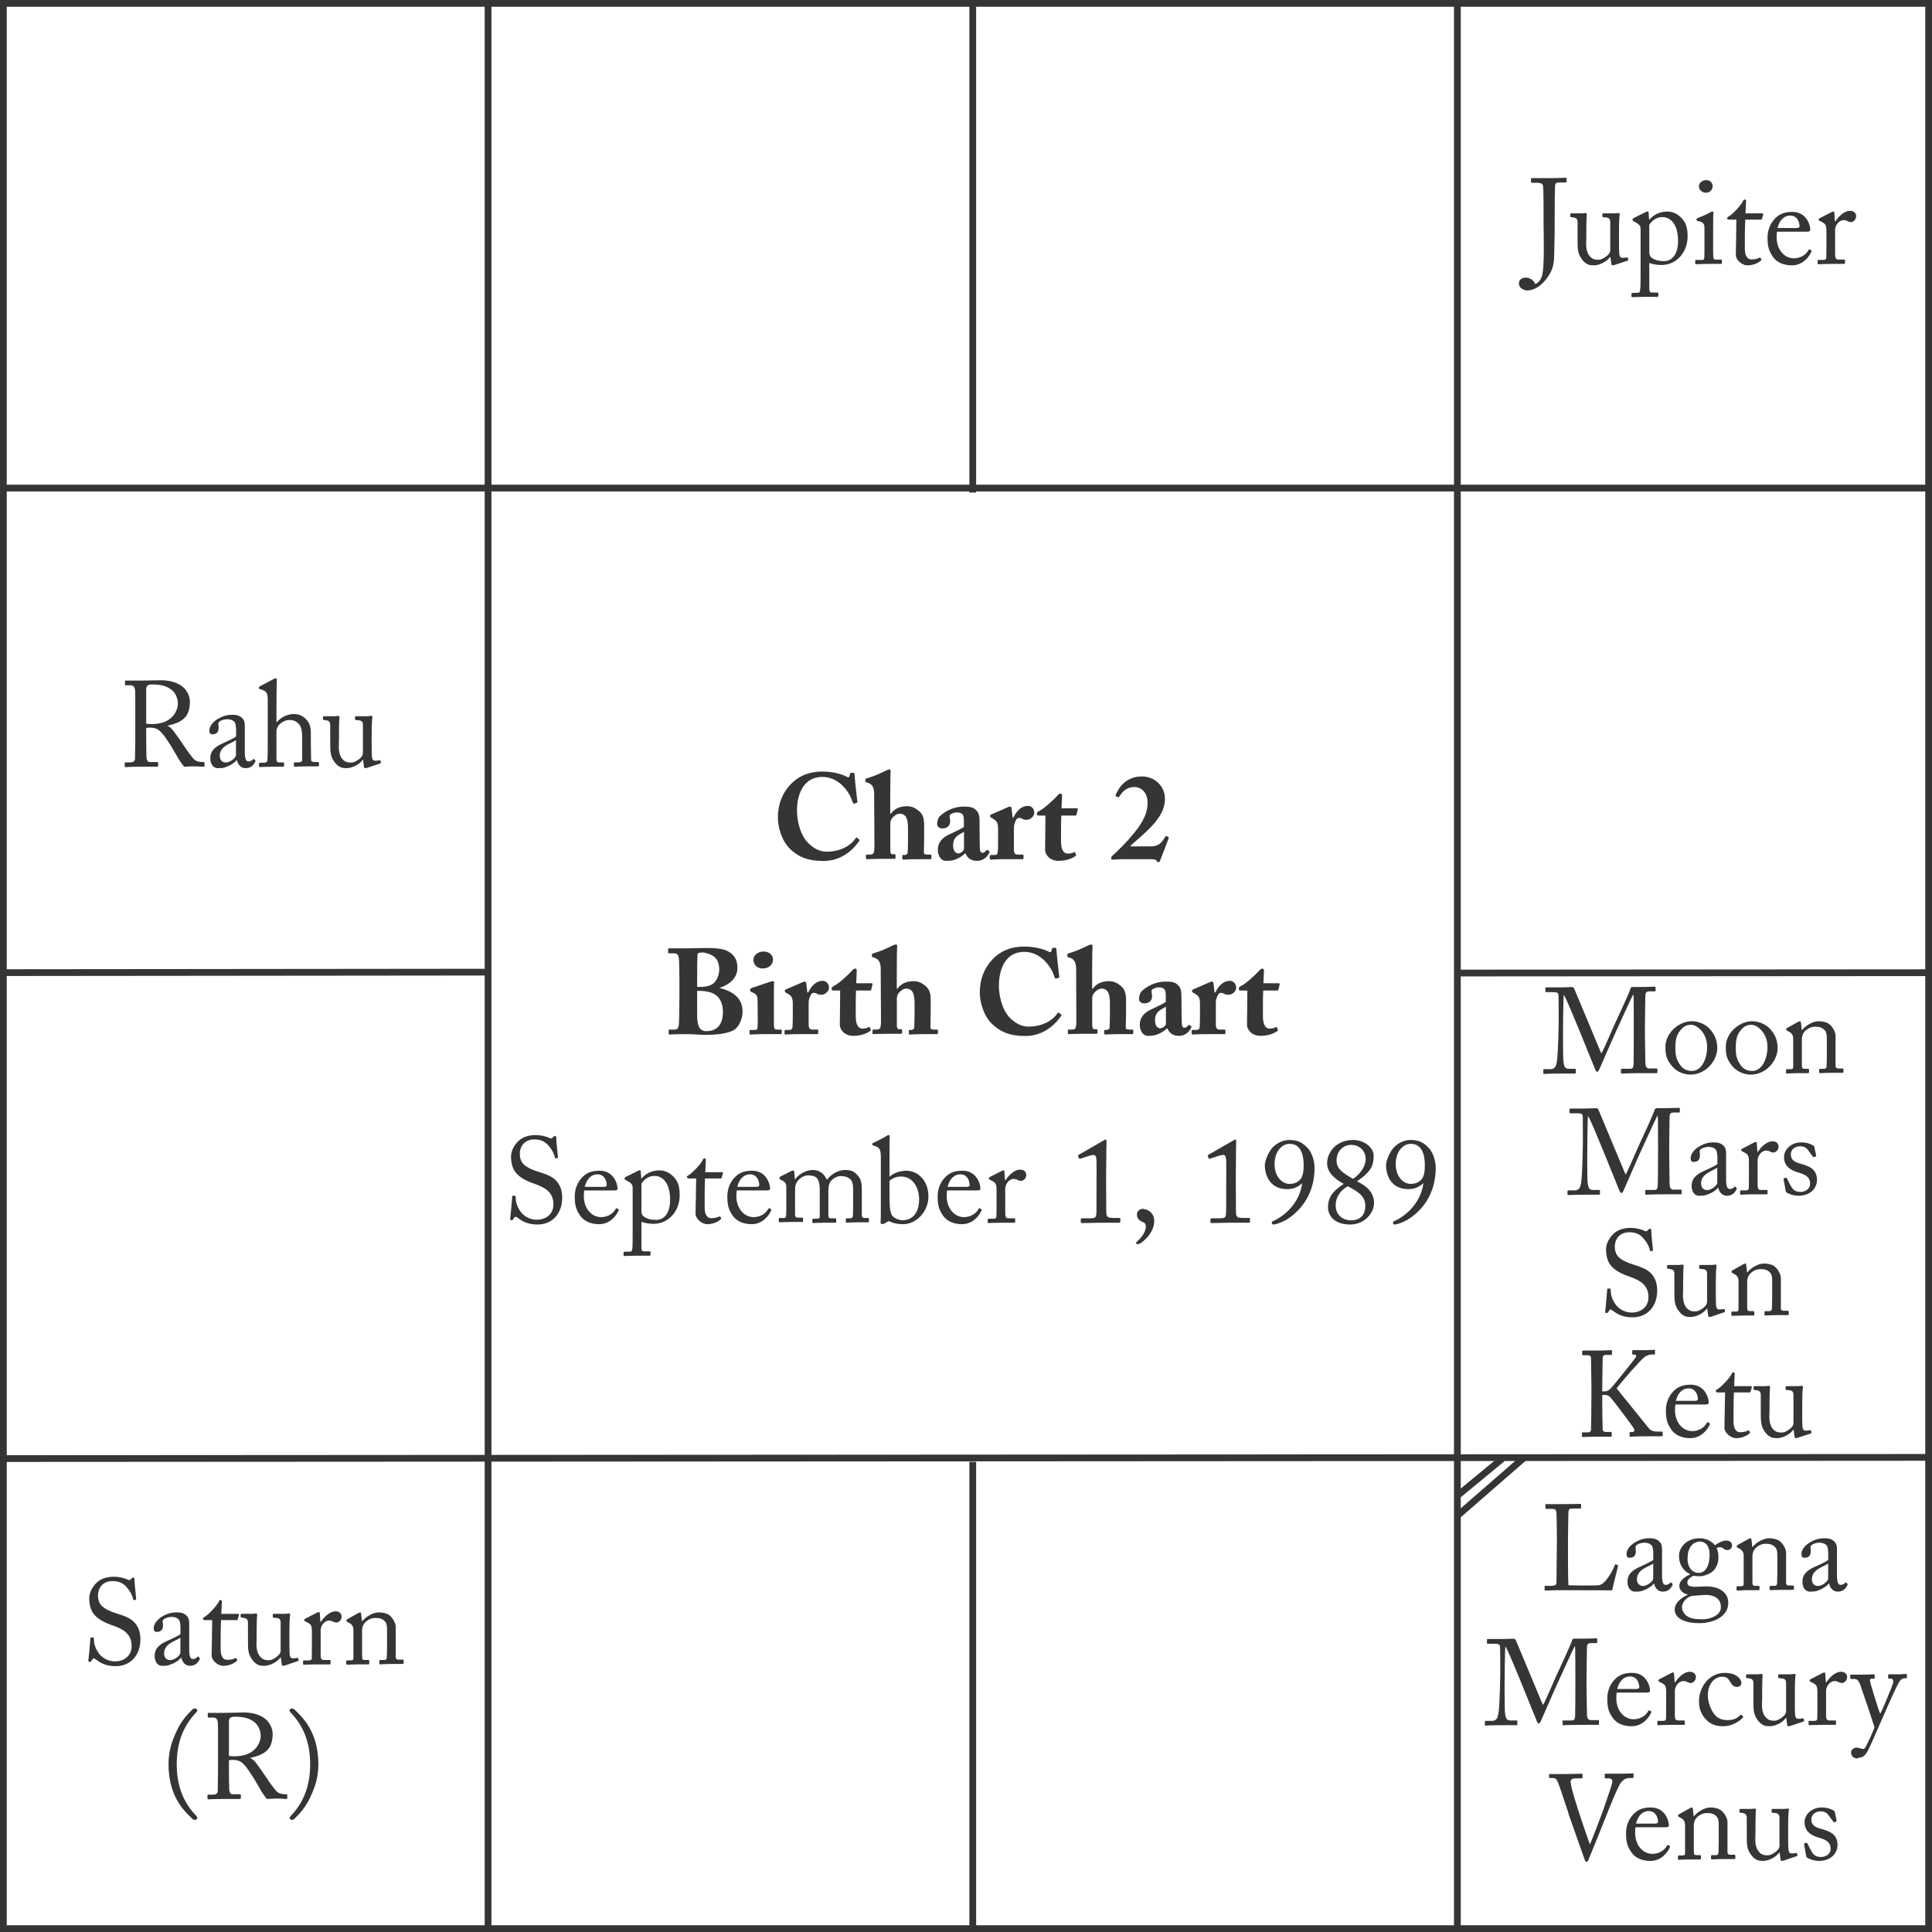 <?xml version="1.0" encoding="UTF-8"?>
<!DOCTYPE svg PUBLIC "-//W3C//DTD SVG 1.1//EN" "http://www.w3.org/Graphics/SVG/1.1/DTD/svg11.dtd">
<!-- Creator: CorelDRAW 2017 -->
<svg xmlns="http://www.w3.org/2000/svg" xml:space="preserve" width="600px" height="600px" version="1.1" style="shape-rendering:geometricPrecision; text-rendering:geometricPrecision; image-rendering:optimizeQuality; fill-rule:evenodd; clip-rule:evenodd"
viewBox="0 0 280180 280180"
 xmlns:xlink="http://www.w3.org/1999/xlink">
 <defs>
  <style type="text/css">
   <![CDATA[
    .str0 {stroke:#373435;stroke-width:980}
    .fil0 {fill:none;fill-rule:nonzero}
    .fil1 {fill:#373435;fill-rule:nonzero}
   ]]>
  </style>
 </defs>
 <g id="Layer_x0020_1">
  <g id="_2628670256464">
   <polygon class="fil0 str0" points="490,279690 279690,279690 279690,490 490,490 "/>
   <line class="fil0 str0" x1="70780" y1="279360" x2="70780" y2= "480" />
   <line class="fil0 str0" x1="141070" y1="279360" x2="141070" y2= "212000" />
   <line class="fil0 str0" x1="211350" y1="279360" x2="211350" y2= "560" />
   <line class="fil0 str0" x1="280180" y1="70780" x2="730" y2= "70780" />
   <line class="fil0 str0" x1="280180" y1="141060" x2="211230" y2= "141110" />
   <line class="fil0 str0" x1="280180" y1="211350" x2="730" y2= "211520" />
   <line class="fil0 str0" x1="141070" y1="71430" x2="141070" y2= "360" />
   <line class="fil0 str0" x1="70780" y1="140980" x2="490" y2= "141050" />
   <line class="fil0 str0" x1="211330" y1="219830" x2="221030" y2= "211390" />
   <line class="fil0 str0" x1="211540" y1="216750" x2="217880" y2= "211520" />
   <path class="fil1" d="M119400 124860c2470,0 4170,-1420 5200,-2890 70,-110 50,-180 0,-220l-300 -260c-90,-70 -180,0 -270,140 -640,970 -2140,1880 -4140,1880 -600,0 -1600,-140 -2750,-1320 -1240,-1320 -1560,-3480 -1560,-4580 -20,-2600 1080,-4940 3640,-4940 1340,0 2270,580 3020,1320 740,750 1210,1650 1410,2350 50,160 120,230 210,200l390 -110c80,-20 100,-110 80,-230 -80,-530 -400,-3510 -400,-3850 0,-240 -40,-280 -300,-280 -260,0 -300,0 -330,110l-140 440c-40,120 -130,140 -370,20 -620,-340 -1940,-750 -3530,-750 -2190,0 -3650,830 -4650,1900 -1230,1320 -1800,2960 -1800,4760 0,1520 610,3540 1910,4700 1110,980 2340,1610 4680,1610zm9710 -5390c0,-460 160,-690 300,-860 260,-300 650,-610 1040,-610 360,0 580,80 820,330 460,450 410,1680 410,2540l0 1080c0,520 -40,1450 -50,1700 -40,250 -270,340 -430,340l-230 0c-100,0 -120,50 -120,140l0 330c0,140 40,200 160,200 160,0 790,-60 2000,-60 1230,0 1790,0 1920,0 100,0 140,-70 140,-170l0 -370c0,-90 -50,-130 -200,-130l-330 0c-210,0 -560,-20 -560,-260 0,-330 40,-1410 40,-2290l0 -1080c0,-1130 70,-2010 -760,-2690 -550,-460 -1000,-690 -1790,-690 -970,0 -1830,400 -2250,1080l-120 0 0 -1060c0,-1040 10,-4600 50,-4900 30,-300 0,-450 -160,-450 -180,0 -320,80 -550,180 -1050,510 -1680,790 -2650,1080 -250,60 -300,130 -300,200l0 230c0,60 40,110 140,160l320 110c600,230 820,730 820,1620l40 7300c0,530 0,850 -90,1160 -50,230 -310,300 -590,300l-290 0c-190,0 -260,20 -260,140l0 360c0,120 50,170 120,170 160,0 830,-50 2060,-50 1040,0 1840,0 1980,0 110,0 130,-70 130,-190l0 -340c0,-110 -60,-140 -140,-140l-350 0c-160,0 -270,-190 -270,-720l0 -3690zm10670 460c-460,310 -900,510 -2270,1150 -1140,570 -1510,1380 -1510,2150 0,950 550,1610 1160,1610 510,0 920,-30 1270,-150 700,-260 1070,-510 1510,-920l80 0c340,830 990,1070 1680,1070 1080,0 1610,-820 1770,-1190 70,-160 20,-210 -50,-250l-250 -130c-50,-40 -100,-20 -170,90 -70,110 -270,310 -510,310 -340,0 -390,-280 -410,-1200l-30 -3490c0,-640 -110,-1140 -500,-1500 -360,-330 -660,-510 -1780,-510 -1430,0 -2640,640 -3380,1300 -370,320 -490,850 -490,1230 0,390 350,640 750,640 700,0 1140,-410 1140,-1000 0,-570 -210,-870 60,-1040 320,-210 610,-280 930,-280 280,0 560,50 740,210 230,210 260,610 260,970l0 930zm20 3200c0,150 -350,590 -830,630 -380,-20 -750,-360 -750,-1160 0,-1220 720,-1480 1580,-1970l0 2500zm7240 -3170c0,-230 70,-560 300,-1030 110,-230 280,-320 460,-320 130,0 290,30 430,120 160,110 390,160 640,160 580,0 1120,-530 1120,-1000 0,-620 -400,-1020 -930,-1020 -770,0 -1540,530 -2090,1680l-120 0 -160 -1370c-20,-100 -90,-210 -210,-210 -110,0 -180,40 -280,70l-2460 1080c-110,30 -140,60 -140,130l0 160c0,70 30,110 140,160l290 180c530,300 710,620 710,1370l0 1460c0,880 0,1490 -40,1980 -30,320 -190,430 -460,430l-500 0c-160,0 -200,30 -200,150l0 340c0,140 40,180 110,180 110,0 840,-60 2190,-60 1590,0 2390,0 2500,0 70,0 90,-50 90,-160l0 -350c0,-100 -20,-160 -130,-160l-710 0c-370,0 -550,-170 -550,-720l0 -3250zm6830 690c0,-810 0,-1650 40,-2380l2060 0c100,0 130,-70 150,-140l180 -750c30,-70 -20,-160 -130,-160l-2230 0 80 -1860c0,-140 -80,-270 -230,-270 -90,0 -220,40 -340,180 -650,740 -2120,2050 -2710,2320 -270,140 -380,260 -380,440 0,170 120,240 280,240l970 0 -20 2330c0,660 -30,2000 -30,2610 0,810 750,1630 1940,1630 1370,0 2170,-480 2470,-700 60,-50 120,-140 60,-230l-110 -260c-60,-110 -110,-110 -160,-70 -290,160 -550,210 -920,210 -420,0 -970,-320 -970,-1750l0 -1390zm12730 3950c700,0 1040,20 1140,240 70,150 90,180 230,180 160,0 210,-50 260,-190l1250 -3250c50,-120 -20,-200 -210,-280 -170,-90 -230,-60 -320,100 -380,650 -840,1340 -1980,1340l-3040 0 0 -70c540,-510 1340,-1160 2350,-2110 1950,-1830 2660,-3270 2660,-4760 0,-1740 -1430,-3200 -3340,-3200 -2530,0 -3500,1950 -3780,2640 -70,150 -50,210 0,240l300 120c70,40 120,40 210,-100 390,-630 1040,-1320 2050,-1370 1180,-40 1990,840 2040,2140 60,1530 -650,2900 -1740,4270 -1280,1630 -2770,3020 -3400,3600 -130,110 -160,300 -110,430 50,100 110,100 190,100 80,0 280,-10 550,-30 260,-20 580,-40 880,-40l3810 0z"/>
   <path class="fil1" d="M98530 144410c0,1440 -30,3760 -80,4160 -70,530 -160,740 -690,740l-610 0c-160,0 -180,30 -180,140l0 390c0,130 20,190 190,190 130,0 320,-20 690,-40 390,0 970,-20 1840,-20 340,0 890,20 1390,60 500,10 950,50 1110,50 2180,0 3410,-280 4130,-650 850,-420 1370,-1720 1370,-2670 0,-1870 -1140,-2920 -3320,-3480l0 -30c1860,-620 2570,-1740 2570,-2900 0,-1040 -360,-1850 -1360,-2390 -610,-360 -1740,-480 -3000,-480 -1200,0 -2250,50 -2820,50 -1660,0 -2510,0 -2740,0 -120,0 -130,60 -130,160l0 400c0,140 0,160 120,160l560 0c580,0 860,40 910,1060 20,280 50,2420 50,3070l0 2030zm2570 -2640c0,-1460 20,-2990 50,-3340 20,-280 410,-300 780,-300 190,0 1050,160 1650,630 510,410 720,1110 720,1780 0,770 -260,1560 -840,2070 -510,460 -1640,570 -2360,500l0 -1340zm0 1930c440,0 1280,-30 2160,300 950,370 1580,1300 1580,2720 0,2200 -1170,2820 -2420,2820 -930,0 -1320,-690 -1320,-2360l0 -3480zm7890 -410c-160,60 -190,90 -190,150l0 190c0,110 20,180 210,250 740,260 850,610 850,1100l30 2460c0,500 0,1040 -30,1570 -20,280 -150,350 -340,350l-650 0c-120,0 -170,40 -170,140l0 350c0,140 50,180 130,180 200,0 880,-60 1900,-60 1530,0 2340,0 2480,0 120,0 160,-50 160,-170l0 -330c0,-110 -40,-160 -180,-160l-630 0c-190,0 -280,-130 -320,-460 -10,-200 -10,-830 -10,-1510l0 -1880c0,-1550 0,-2650 30,-2950 20,-130 -30,-220 -170,-220 -130,0 -290,40 -480,110l-2620 890zm1730 -5300c-830,0 -1460,560 -1460,1200 0,750 580,1260 1350,1260 1050,-30 1510,-690 1490,-1320 0,-540 -470,-1140 -1380,-1140zm6550 7350c0,-230 70,-570 300,-1040 110,-230 280,-320 450,-320 140,0 300,40 440,130 160,100 390,150 640,150 580,0 1120,-520 1120,-1000 0,-610 -400,-1020 -930,-1020 -770,0 -1540,530 -2090,1690l-120 0 -160 -1370c-20,-110 -90,-210 -220,-210 -100,0 -170,30 -270,70l-2460 1070c-110,30 -140,70 -140,140l0 160c0,70 30,100 140,160l290 170c530,300 710,620 710,1370l0 1460c0,880 0,1500 -40,1990 -30,310 -190,420 -460,420l-500 0c-160,0 -200,40 -200,160l0 330c0,140 40,180 110,180 110,0 840,-60 2190,-60 1590,0 2390,0 2500,0 70,0 90,-50 90,-150l0 -350c0,-110 -20,-160 -130,-160l-710 0c-370,0 -550,-180 -550,-730l0 -3240zm6830 680c0,-810 0,-1650 40,-2370l2050 0c110,0 140,-70 160,-140l180 -760c30,-70 -20,-160 -130,-160l-2230 0 80 -1860c0,-140 -80,-260 -230,-260 -90,0 -220,40 -340,170 -650,740 -2120,2060 -2710,2320 -270,150 -380,270 -380,440 0,180 120,250 280,250l970 0 -20 2320c0,670 -30,2000 -30,2610 0,820 750,1640 1940,1640 1370,0 2170,-490 2460,-700 70,-50 130,-140 70,-230l-110 -270c-60,-100 -110,-100 -160,-70 -290,160 -550,220 -920,220 -420,0 -970,-320 -970,-1760l0 -1390zm5960 -1180c0,-450 160,-680 300,-860 260,-300 650,-610 1040,-610 360,0 580,80 820,330 460,460 410,1690 410,2550l0 1070c0,530 -40,1460 -50,1700 -40,250 -270,340 -430,340l-230 0c-100,0 -120,50 -120,140l0 340c0,130 40,190 160,190 160,0 790,-60 2000,-60 1230,0 1790,0 1920,0 100,0 140,-70 140,-170l0 -370c0,-90 -50,-120 -200,-120l-330 0c-210,0 -560,-20 -560,-270 0,-330 40,-1400 40,-2280l0 -1090c0,-1120 70,-2000 -760,-2690 -550,-460 -1000,-690 -1790,-690 -970,0 -1830,410 -2260,1080l-110 0 0 -1060c0,-1030 10,-4600 50,-4900 30,-300 0,-440 -160,-440 -180,0 -320,70 -550,180 -1050,510 -1680,790 -2650,1070 -250,70 -300,140 -300,210l0 230c0,50 40,100 140,160l320 100c590,230 820,740 820,1620l40 7310c0,530 0,840 -90,1160 -50,230 -310,300 -590,300l-290 0c-190,0 -260,10 -260,140l0 350c0,120 50,170 120,170 160,0 830,-50 2060,-50 1040,0 1840,0 1980,0 110,0 130,-70 130,-190l0 -330c0,-110 -60,-150 -140,-150l-360 0c-160,0 -260,-190 -260,-710l0 -3700zm18620 5400c2470,0 4170,-1430 5200,-2900 70,-110 50,-170 0,-210l-300 -260c-90,-80 -180,0 -270,140 -640,960 -2140,1870 -4140,1870 -600,0 -1600,-140 -2750,-1310 -1240,-1320 -1560,-3480 -1560,-4590 -10,-2600 1080,-4940 3640,-4940 1340,0 2270,580 3020,1320 740,760 1220,1650 1410,2360 50,160 120,230 210,190l390 -100c80,-20 100,-110 80,-230 -80,-530 -400,-3520 -400,-3850 0,-250 -40,-280 -300,-280 -260,0 -300,0 -330,100l-140 440c-40,120 -130,140 -370,20 -620,-330 -1930,-740 -3530,-740 -2190,0 -3650,820 -4650,1900 -1230,1320 -1800,2950 -1800,4760 0,1510 610,3530 1910,4690 1110,990 2340,1620 4680,1620zm9710 -5400c0,-450 160,-680 300,-860 260,-300 650,-610 1040,-610 360,0 580,80 820,330 460,460 410,1690 410,2550l0 1070c0,530 -40,1460 -50,1700 -40,250 -270,340 -430,340l-230 0c-100,0 -120,50 -120,140l0 340c0,130 40,190 160,190 160,0 790,-60 2000,-60 1230,0 1790,0 1920,0 100,0 140,-70 140,-170l0 -370c0,-90 -50,-120 -200,-120l-330 0c-210,0 -560,-20 -560,-270 0,-330 40,-1400 40,-2280l0 -1090c0,-1120 70,-2000 -760,-2690 -550,-460 -1000,-690 -1790,-690 -970,0 -1830,410 -2250,1080l-120 0 0 -1060c0,-1030 10,-4600 50,-4900 30,-300 0,-440 -160,-440 -180,0 -320,70 -550,180 -1050,510 -1680,790 -2650,1070 -250,70 -290,140 -290,210l0 230c0,50 30,100 130,160l320 100c600,230 830,740 830,1620l30 7310c0,530 0,840 -90,1160 -50,230 -310,300 -590,300l-290 0c-190,0 -260,10 -260,140l0 350c0,120 50,170 120,170 160,0 830,-50 2060,-50 1040,0 1840,0 1980,0 110,0 130,-70 130,-190l0 -330c0,-110 -60,-150 -140,-150l-350 0c-160,0 -270,-190 -270,-710l0 -3700zm10670 460c-460,320 -900,510 -2270,1160 -1140,560 -1500,1370 -1500,2140 0,950 540,1620 1150,1620 510,0 920,-40 1270,-160 700,-260 1070,-510 1510,-910l80 0c340,820 990,1070 1680,1070 1080,0 1610,-820 1770,-1200 70,-150 20,-210 -50,-240l-250 -140c-50,-40 -100,-20 -170,90 -70,120 -270,310 -510,310 -340,0 -390,-280 -410,-1190l-30 -3500c0,-630 -110,-1140 -500,-1490 -360,-340 -660,-510 -1780,-510 -1430,0 -2640,630 -3380,1300 -370,310 -490,840 -490,1230 0,390 350,630 750,630 710,0 1140,-400 1140,-1000 0,-560 -210,-860 60,-1040 320,-210 610,-280 930,-280 280,0 560,60 740,210 230,210 260,620 260,970l0 930zm20 3200c0,150 -350,600 -830,630 -380,-20 -750,-350 -750,-1160 0,-1210 720,-1480 1580,-1970l0 2500zm7240 -3160c0,-230 70,-570 300,-1040 110,-230 280,-320 460,-320 130,0 290,40 430,130 160,100 390,150 640,150 580,0 1120,-520 1120,-1000 0,-610 -400,-1020 -930,-1020 -770,0 -1540,530 -2090,1690l-120 0 -160 -1370c-20,-110 -90,-210 -210,-210 -110,0 -180,30 -280,70l-2460 1070c-110,30 -140,70 -140,140l0 160c0,70 30,100 140,160l290 170c530,300 710,620 710,1370l0 1460c0,880 0,1500 -40,1990 -30,310 -190,420 -460,420l-500 0c-160,0 -200,40 -200,160l0 330c0,140 40,180 110,180 110,0 840,-60 2190,-60 1590,0 2390,0 2500,0 70,0 90,-50 90,-150l0 -350c0,-110 -20,-160 -130,-160l-710 0c-370,0 -550,-180 -550,-730l0 -3240zm6830 680c0,-810 0,-1650 40,-2370l2050 0c110,0 140,-70 160,-140l180 -760c30,-70 -20,-160 -130,-160l-2230 0 80 -1860c0,-140 -80,-260 -230,-260 -90,0 -220,40 -340,170 -650,740 -2120,2060 -2710,2320 -280,150 -380,270 -380,440 0,180 120,250 280,250l970 0 -20 2320c0,670 -30,2000 -30,2610 0,820 750,1640 1940,1640 1370,0 2160,-490 2460,-700 70,-50 130,-140 70,-230l-120 -270c-50,-100 -110,-100 -160,-70 -280,160 -540,220 -910,220 -420,0 -970,-320 -970,-1760l0 -1390z"/>
   <path class="fil1" d="M77940 177580c2320,0 3590,-1770 3590,-3850 0,-1160 -320,-1840 -770,-2390 -640,-770 -1620,-1070 -2830,-1460 -520,-150 -1500,-540 -2010,-1050 -440,-460 -540,-1040 -540,-1530 0,-900 560,-2060 2120,-2060 830,0 1440,250 1920,760 720,760 950,1440 1090,1950 20,50 50,70 100,50l220 -50c60,-20 80,-50 80,-140 -20,-390 -240,-2180 -240,-2790 0,-160 -60,-300 -140,-300 -90,0 -150,30 -230,100l-230 210c-90,90 -180,110 -340,20 -290,-140 -1070,-440 -2070,-440 -950,0 -1830,250 -2460,850 -550,500 -1090,1370 -1090,2240 0,1160 300,1990 880,2570 750,790 2020,1230 2570,1420 1400,500 2700,1160 2700,2970 0,1590 -1330,2230 -2390,2230 -970,0 -1930,-470 -2460,-1300 -580,-890 -610,-1470 -630,-2030 0,-110 -40,-140 -110,-140l-260 -20c-70,0 -110,0 -130,100 -40,510 -220,2750 -290,3180 -40,200 50,280 160,280 120,0 200,-10 310,-210 110,-170 180,-290 280,-290 90,0 200,50 410,200 700,550 1560,920 2790,920zm11120 -4940c290,0 500,-30 500,-280 0,-680 -570,-2580 -2590,-2580 -880,0 -1760,150 -2510,930 -930,930 -1110,2110 -1110,2790 0,1230 160,1880 780,2780 640,950 1760,1250 2760,1250 1560,0 2470,-1210 2790,-1920 90,-190 50,-250 0,-260l-230 -130c-50,-10 -120,20 -160,90 -300,580 -1050,1200 -2120,1200 -1410,0 -2500,-1300 -2500,-3020 0,-410 20,-690 50,-850l4340 0zm-4270 -520c340,-1300 1080,-1820 1850,-1820 1140,0 1350,1160 1350,1570 0,160 -140,250 -470,250l-2730 0zm6960 5900c0,1720 0,2670 -50,3060 -40,260 -70,440 -370,440l-680 0c-180,0 -220,70 -220,160l0 310c0,110 40,160 160,160 140,0 760,-50 1780,-50 1120,0 1720,0 1810,0 120,0 160,-60 160,-160l0 -300c0,-100 -20,-170 -160,-170l-770 0c-270,0 -390,-90 -390,-590l0 -3700c540,230 1280,300 1760,300 2190,0 3790,-1850 3790,-4150 0,-1350 -280,-2080 -950,-2740 -510,-480 -1110,-860 -2000,-860 -1180,0 -2090,560 -2570,1170l-50 0 -70 -840c0,-260 -40,-350 -120,-350 -130,0 -270,70 -400,140l-1690 840c-90,40 -130,70 -130,130l0 140c0,50 0,100 130,160l400 220c510,280 630,530 630,950l0 5730zm1270 -6360c420,-700 1140,-1130 1880,-1130 1180,0 2280,990 2280,3450 0,2180 -1030,2930 -2030,2930 -730,0 -1270,-120 -1760,-470 -340,-230 -370,-550 -370,-930l0 -3850zm9170 1700c0,-810 20,-1650 50,-2460l2270 0c100,0 140,-50 160,-140l170 -610c40,-70 -20,-160 -120,-160l-2440 0 80 -1740c0,-140 -30,-260 -170,-260 -110,0 -200,30 -250,170 -220,600 -1580,1970 -2000,2220 -210,120 -320,170 -320,310 0,140 110,210 270,210l1070 0c-20,740 -40,1920 -40,2230l0 390c0,250 -50,1790 -50,2510 0,670 850,1500 1710,1500 1050,0 1770,-530 1940,-710 60,-50 90,-120 40,-190l-90 -160c-50,-60 -120,-80 -210,-30 -240,150 -750,220 -1160,220 -310,0 -910,-220 -910,-1540l0 -1760zm8990 -720c290,0 500,-30 500,-280 0,-680 -570,-2580 -2590,-2580 -870,0 -1760,150 -2510,930 -930,930 -1100,2110 -1100,2790 0,1230 150,1880 770,2780 650,950 1760,1250 2760,1250 1560,0 2470,-1210 2790,-1920 90,-190 50,-250 0,-260l-230 -130c-50,-10 -120,20 -160,90 -300,580 -1050,1200 -2120,1200 -1410,0 -2500,-1300 -2500,-3020 0,-410 20,-690 60,-850l4330 0zm-4260 -520c330,-1300 1070,-1820 1840,-1820 1140,0 1350,1160 1350,1570 0,160 -140,250 -470,250l-2720 0zm11960 4320c0,220 -100,300 -380,300l-520 0c-150,0 -170,30 -170,170l0 280c0,130 30,180 120,180 110,0 710,-50 1660,-50 980,0 1440,0 1560,0 90,0 120,-60 120,-200l0 -280c0,-120 -30,-160 -190,-160l-600 0c-260,0 -350,-170 -350,-400l0 -3040c0,-790 -20,-1260 240,-1780 290,-500 1010,-910 1530,-910 530,0 990,120 1300,370 410,310 520,830 520,1410l0 2600c0,380 0,1020 -40,1420 -20,240 -160,330 -350,330l-440 0c-190,0 -230,40 -230,160l0 300c0,120 40,180 140,180 120,0 760,-60 1630,-60 850,0 1340,0 1460,0 90,0 130,-50 130,-170l0 -300c0,-130 -40,-160 -200,-160l-470 0c-210,0 -370,-90 -370,-350l0 -3920c0,-1350 -440,-1740 -850,-2160 -410,-420 -960,-530 -1570,-530 -1060,0 -2060,670 -2590,1360l-90 0c-370,-830 -1070,-1360 -1980,-1360 -1020,0 -2060,620 -2590,1340l-50 0 -70 -1020c0,-120 -50,-240 -160,-240 -70,0 -190,30 -330,100l-1550 790c-30,20 -100,90 -100,140l0 140c0,50 30,90 120,140l370 190c420,230 490,550 490,900l0 3130c0,300 0,610 -20,910 -10,330 -100,440 -260,440l-600 0c-170,0 -210,20 -210,160l0 320c0,120 40,150 140,150 140,0 700,-50 1640,-50 960,0 1440,0 1590,0 130,0 150,-70 150,-190l0 -280c0,-130 -20,-160 -180,-160l-630 0c-250,0 -350,-170 -350,-460l0 -3480c0,-490 30,-820 240,-1180 500,-790 1230,-1010 1690,-1010 380,0 900,100 1130,310 280,270 520,600 520,1900l0 3780zm8860 -2110c0,1280 0,2740 -40,2990 -20,90 0,120 70,140l210 50c110,20 160,0 230,-50l700 -390c410,250 1090,460 2080,460 2000,0 3650,-1940 3650,-3990 0,-2510 -1670,-3760 -3210,-3760 -860,0 -1870,330 -2430,880l0 -2040c0,-1560 0,-3570 20,-3710 20,-210 -20,-300 -140,-300 -110,0 -250,70 -370,160 -440,280 -1350,740 -1860,970 -110,50 -140,90 -140,140l0 140c0,50 30,80 230,140l170 50c630,210 830,460 830,1640l0 6480zm1260 -3080c390,-400 1020,-630 1670,-630 1720,0 2620,1620 2620,3320 0,2310 -1300,3020 -2360,3020 -750,0 -1490,-450 -1660,-870 -210,-570 -270,-1090 -270,-2550l0 -2290zm12690 1390c280,0 490,-30 490,-280 0,-680 -560,-2580 -2580,-2580 -880,0 -1760,150 -2510,930 -940,930 -1110,2110 -1110,2790 0,1230 150,1880 770,2780 650,950 1760,1250 2760,1250 1570,0 2480,-1210 2800,-1920 80,-190 50,-250 0,-260l-230 -130c-60,-10 -130,20 -160,90 -300,580 -1060,1200 -2130,1200 -1400,0 -2500,-1300 -2500,-3020 0,-410 20,-690 60,-850l4340 0zm-4270 -520c330,-1300 1070,-1820 1840,-1820 1150,0 1360,1160 1360,1570 0,160 -140,250 -480,250l-2720 0zm7100 2170c0,920 0,1530 -20,2120 0,220 -120,330 -390,330l-680 0c-160,0 -190,30 -190,150l0 300c0,150 30,180 100,180 110,0 840,-50 1930,-50 950,0 1760,0 1870,0 70,0 80,-60 80,-160l0 -320c0,-100 -10,-160 -120,-160l-820 0c-370,0 -500,-170 -500,-720l0 -3680c0,-60 70,-380 180,-570 300,-560 750,-740 1040,-740 220,0 440,60 580,150 140,70 310,130 500,130 320,0 750,-350 750,-860 0,-400 -300,-770 -900,-770 -760,0 -1580,720 -2110,1530l-70 0 -90 -1220c0,-100 -20,-200 -120,-200 -70,0 -140,20 -250,70l-1740 890c-100,60 -140,90 -140,160l0 110c0,70 40,90 140,120l330 170c500,270 640,440 640,1340l0 1700zm14500 -2690c0,320 0,3870 -10,4100 -40,930 -70,980 -1220,980l-800 0c-140,0 -250,20 -250,110l0 440c0,110 50,140 140,140 90,0 2570,-50 2730,-50 150,0 2540,0 2700,0 120,0 160,-40 160,-140l0 -410c0,-90 -50,-140 -180,-140l-630 0c-1140,0 -1210,-120 -1230,-1040 0,-230 -20,-3950 -20,-4160l0 -740c0,-2260 60,-5020 60,-5180 0,-140 -20,-250 -130,-250 -90,0 -160,60 -250,110l-3630 2090c-120,70 -140,140 -110,210l140 320c40,70 110,70 180,50l1230 -410c280,-80 550,-140 700,-140 340,0 410,390 420,990 20,1390 0,2210 0,2440l0 680zm6840 3690c-630,0 -980,390 -980,830 0,880 820,1090 1000,1160 140,60 300,300 300,530 0,970 -830,1830 -1250,2210 -140,130 -160,160 -160,270 0,100 70,150 210,150 120,0 250,-100 350,-100 350,-210 2060,-1460 2060,-3300 0,-1110 -920,-1690 -1530,-1690l0 -60zm11970 -3690c0,320 0,3870 -20,4100 -30,930 -70,980 -1210,980l-810 0c-140,0 -250,20 -250,110l0 440c0,110 50,140 140,140 90,0 2570,-50 2730,-50 150,0 2540,0 2700,0 130,0 160,-40 160,-140l0 -410c0,-90 -50,-140 -180,-140l-630 0c-1140,0 -1210,-120 -1220,-1040 0,-230 -20,-3950 -20,-4160l0 -740c0,-2260 50,-5020 50,-5180 0,-140 -20,-250 -120,-250 -90,0 -160,60 -250,110l-3640 2090c-120,70 -140,140 -100,210l130 320c40,70 110,70 180,50l1230 -410c280,-80 550,-140 710,-140 330,0 400,390 420,990 20,1390 0,2210 0,2440l0 680zm9140 -6280c-740,0 -1550,310 -2240,910 -660,580 -1300,2040 -1300,2700 0,1670 830,3520 3250,3520 1040,0 1680,-420 2150,-860l10 30c-380,2940 -2720,4850 -4250,5470 -90,30 -150,120 -150,250 0,170 120,240 260,240 120,0 370,-70 540,-120 970,-320 1660,-710 2530,-1480 2070,-1830 2870,-4250 2870,-6610 0,-540 -160,-1930 -950,-2830 -790,-850 -1480,-1220 -2720,-1220zm50 560c1590,0 2040,1520 2040,3070 0,720 -60,1300 -270,1740 -230,460 -750,1000 -1770,1000 -1200,0 -2180,-1190 -2180,-2840 0,-1970 1140,-2970 2180,-2970zm8780 11700c2130,0 3460,-1720 3460,-3090 0,-1600 -1070,-2500 -2470,-3170 1860,-1300 2420,-2070 2420,-3740 0,-1160 -1370,-2260 -2980,-2260 -2500,0 -3770,1840 -3770,3370 0,1350 1100,2270 2410,3000 -1490,970 -2280,1870 -2280,3380 0,1120 810,2510 3210,2510zm110 -600c-1020,0 -2210,-660 -2210,-2190 0,-1110 630,-2130 1750,-2760 1390,730 2550,1390 2550,2810 0,1460 -820,2140 -2090,2140zm40 -10950c1210,0 2160,890 2100,2170 -70,1170 -980,2210 -1840,2760 -1550,-920 -2380,-1430 -2380,-2690 0,-1230 870,-2240 2120,-2240zm8590 -710c-740,0 -1550,310 -2230,910 -670,580 -1300,2040 -1300,2700 0,1670 820,3520 3240,3520 1050,0 1680,-420 2150,-860l20 30c-390,2940 -2720,4850 -4250,5470 -90,30 -160,120 -160,250 0,170 120,240 260,240 120,0 370,-70 550,-120 960,-320 1650,-710 2530,-1480 2070,-1830 2860,-4250 2860,-6610 0,-540 -160,-1930 -950,-2830 -790,-850 -1480,-1220 -2720,-1220zm50 560c1600,0 2040,1520 2040,3070 0,720 -50,1300 -260,1740 -230,460 -760,1000 -1780,1000 -1190,0 -2180,-1190 -2180,-2840 0,-1970 1140,-2970 2180,-2970z"/>
   <path class="fil1" d="M225780 223720c0,1070 -60,5450 -60,5790 0,230 -100,470 -750,470l-850 0c-100,0 -120,30 -120,120l0 440c0,90 20,130 140,130 230,0 860,-60 2250,-60 1880,0 6940,20 7400,20 110,-480 810,-3370 860,-3500 20,-100 20,-120 -40,-150l-280 -110c-70,-30 -100,0 -140,70 -240,680 -1300,2800 -2330,2950 -550,70 -4030,40 -4410,0 -60,-720 -60,-4510 -60,-4810l0 -1520c0,-1230 60,-3880 60,-4110 0,-500 60,-680 610,-680l1050 0c140,0 180,-50 180,-140l0 -410c0,-90 -20,-130 -160,-130 -160,0 -890,40 -2600,40 -1460,0 -2090,0 -2280,0 -110,0 -130,40 -130,130l0 390c0,80 20,170 130,170l820 0c530,0 620,180 650,630 20,320 60,2180 60,3310l0 960zm15250 3760l0 -2690c0,-470 -20,-870 -390,-1240 -250,-230 -580,-470 -1400,-470 -790,0 -1410,170 -2150,610 -720,420 -1210,1090 -1210,1650 0,410 140,570 420,570 720,0 930,-390 930,-1010 0,-310 -150,-580 90,-810 240,-230 790,-370 1140,-370 510,0 860,160 1060,390 190,230 210,680 240,980l0 1130c-280,240 -1200,670 -1980,1020 -1390,610 -1760,1320 -1760,2130 0,1100 630,1450 1060,1450 380,0 700,0 1030,-100 790,-270 1370,-640 1740,-1070l30 0c160,720 620,1170 1250,1170 900,0 1230,-600 1370,-860 110,-170 70,-260 20,-310l-170 -140c-70,-60 -110,-20 -180,70 -90,120 -330,260 -620,260 -310,0 -520,-320 -520,-1320l0 -1040zm-1280 1430c0,470 -940,1090 -1440,1090 -530,0 -920,-320 -920,-970 0,-1460 1720,-1810 2360,-2280l0 2160zm6700 6480c1500,0 2550,-490 3010,-820 880,-650 1180,-1340 1180,-2160 -20,-430 -110,-1130 -860,-1690 -710,-550 -1590,-710 -3030,-640 -1170,70 -2050,130 -2050,-590 0,-500 580,-840 930,-980 260,70 510,80 890,80 590,0 1590,-370 2040,-880 460,-540 650,-1210 650,-1890 0,-600 -120,-990 -260,-1340 230,-100 440,-100 560,-100 140,0 270,80 370,150 140,130 320,260 610,260 410,0 690,-310 690,-640 40,-360 -240,-740 -830,-740 -570,0 -1170,350 -1640,680 -180,-210 -890,-1010 -2220,-1010 -1990,0 -3000,1400 -3000,2540 0,1570 940,2370 1630,2670l0 40c-620,230 -1580,820 -1580,1670 0,520 440,1070 1180,1230l0 70c-850,370 -1850,1120 -1850,2110 0,570 260,1030 890,1420 850,470 1850,560 2690,560zm-100 -7290c-420,0 -740,-140 -1060,-440 -360,-380 -560,-930 -560,-1530 0,-670 70,-1470 630,-2070 430,-430 850,-500 1250,-500 270,0 620,160 850,390 310,360 470,810 470,1580 0,1110 -380,2570 -1580,2570zm720 6730c-1250,0 -1880,-90 -2460,-490 -350,-250 -690,-770 -690,-1220 0,-940 870,-1540 1410,-1680l1690 -130c1760,-120 2540,670 2540,1710 90,1350 -1840,1810 -2490,1810zm11950 -9700c0,-440 -440,-1320 -970,-1670 -420,-280 -970,-380 -1490,-380 -880,0 -1900,640 -2410,1280l-30 0 -120 -1070c-20,-140 -60,-210 -150,-210 -70,0 -170,50 -310,120l-1520 840c-80,40 -150,90 -150,180l0 90c0,50 10,100 140,150l140 70c440,210 720,510 720,1040l0 4110c0,300 -120,350 -350,350l-510 0c-140,0 -180,50 -180,160l0 320c0,100 40,160 120,160 110,0 670,-60 1570,-60 930,0 1400,0 1530,0 90,0 120,-50 120,-160l0 -300c0,-120 -30,-170 -170,-170l-450 0c-360,0 -410,-100 -410,-580l0 -3640c0,-330 50,-810 400,-1190 530,-560 1140,-690 1420,-690 440,0 860,0 1280,320 510,370 510,880 510,1580l0 2320c0,460 -10,1020 -30,1480 -20,310 -160,400 -350,400l-510 0c-180,0 -230,30 -230,160l0 280c0,140 40,190 140,190 120,0 680,-50 1580,-50 1000,0 1550,0 1670,0 110,0 140,-70 140,-190l0 -290c0,-100 -30,-150 -190,-150l-560 0c-230,0 -390,-90 -390,-370l0 -4430zm7380 2350l0 -2690c0,-470 -20,-870 -380,-1240 -250,-230 -590,-470 -1410,-470 -790,0 -1410,170 -2150,610 -720,420 -1210,1090 -1210,1650 0,410 140,570 420,570 720,0 930,-390 930,-1010 0,-310 -150,-580 90,-810 250,-230 790,-370 1140,-370 520,0 870,160 1060,390 190,230 210,680 240,980l0 1130c-280,240 -1190,670 -1980,1020 -1390,610 -1760,1320 -1760,2130 0,1100 640,1450 1060,1450 380,0 700,0 1030,-100 790,-270 1370,-640 1740,-1070l40 0c160,720 620,1170 1250,1170 890,0 1220,-600 1370,-860 100,-170 70,-260 10,-310l-170 -140c-70,-60 -110,-20 -180,70 -90,120 -330,260 -610,260 -320,0 -530,-320 -530,-1320l0 -1040zm-1280 1430c0,470 -930,1090 -1440,1090 -530,0 -920,-320 -920,-970 0,-1460 1730,-1810 2360,-2280l0 2160z"/>
   <path class="fil1" d="M219860 237940c-90,-230 -200,-300 -460,-300 -210,0 -670,50 -1500,50 -1490,0 -1960,0 -2140,0 -100,0 -120,60 -120,110l0 460c0,70 20,120 120,120l1070 0c720,0 700,240 720,650 20,510 20,3160 20,3410 0,310 -50,4810 -270,6060 -100,600 -260,1060 -930,1060l-930 0c-80,0 -100,50 -100,100l0 420c0,150 20,160 160,160 160,0 770,-50 2260,-50 1460,0 1940,0 2130,0 140,0 160,-50 160,-120l0 -440c0,-70 -20,-130 -130,-130l-870 0c-560,0 -720,-280 -810,-1280 -50,-610 -40,-4320 -40,-4530 0,-210 40,-4660 110,-4910 250,210 1840,4150 2180,4960 90,210 2330,5760 2390,5890 70,170 150,310 260,310 140,0 280,-260 350,-420 70,-160 2020,-4640 2130,-4850 90,-170 2580,-5710 2760,-5940l30 0c50,160 50,3290 50,4450l0 1120c0,1300 -10,4360 -30,4570 -40,530 -190,630 -490,630l-1200 0c-120,0 -140,40 -140,130l0 400c0,110 20,160 140,160 230,0 920,-50 2530,-50 1940,0 2250,0 2460,0 140,0 160,-60 160,-160l0 -410c0,-70 -20,-120 -120,-120l-1040 0c-440,0 -590,-280 -590,-950 0,-350 -60,-3200 -60,-4080l0 -1220c0,-1180 60,-3690 60,-4210 0,-400 50,-710 570,-710l780 0c120,0 140,-60 140,-160l0 -410c0,-70 -20,-120 -110,-120 -190,0 -790,50 -3130,50 -170,0 -370,20 -400,210 -50,360 -1970,4490 -2090,4730 -140,230 -1900,4430 -2140,4690l-3900 -9330zm18940 7520c280,0 490,-30 490,-280 0,-680 -560,-2580 -2580,-2580 -880,0 -1760,150 -2510,930 -940,930 -1110,2110 -1110,2790 0,1230 150,1880 770,2780 650,950 1760,1240 2760,1240 1570,0 2480,-1210 2800,-1910 80,-190 50,-250 0,-260l-230 -130c-60,-10 -130,20 -160,90 -300,580 -1060,1200 -2130,1200 -1400,0 -2500,-1300 -2500,-3020 0,-410 20,-690 60,-850l4340 0zm-4270 -520c330,-1300 1070,-1820 1840,-1820 1150,0 1360,1160 1360,1570 0,160 -140,250 -480,250l-2720 0zm7100 2170c0,920 0,1530 -20,2110 0,230 -120,340 -390,340l-680 0c-160,0 -190,30 -190,150l0 300c0,150 30,180 100,180 110,0 840,-50 1930,-50 950,0 1760,0 1870,0 70,0 80,-60 80,-160l0 -320c0,-100 -10,-160 -120,-160l-820 0c-370,0 -500,-170 -500,-720l0 -3690c0,-50 70,-370 180,-560 300,-560 750,-740 1040,-740 220,0 440,50 580,140 140,70 310,140 500,140 320,0 750,-350 750,-860 0,-400 -300,-770 -900,-770 -760,0 -1580,720 -2110,1530l-70 0 -90 -1220c0,-100 -20,-210 -120,-210 -70,0 -140,20 -250,70l-1740 900c-100,60 -140,90 -140,160l0 100c0,70 40,90 140,130l330 170c500,270 640,440 640,1340l0 1700zm8110 -3950c430,0 800,50 1190,770 260,480 560,710 960,710 370,0 630,-220 650,-620 0,-370 -560,-1420 -2390,-1420 -2320,0 -3760,2070 -3760,4130 0,790 140,1530 790,2380 810,1030 1790,1230 2720,1230 1200,0 2330,-660 2830,-1240 90,-110 70,-160 0,-230l-170 -170c-60,-60 -110,-40 -140,0 -600,560 -1060,750 -1930,750 -600,0 -1340,-140 -1920,-900 -470,-650 -900,-1720 -900,-2670 0,-1810 1070,-2720 2070,-2720zm10550 2110c0,-1720 90,-2180 100,-2340 20,-90 -50,-180 -150,-180 -50,0 -120,20 -210,20 -90,20 -180,40 -300,40l-1640 0c-170,0 -210,10 -210,160l0 300c0,80 90,120 390,120 440,30 720,120 750,610l0 4180c0,160 -100,390 -170,480 -330,420 -1040,880 -1510,880 -480,0 -970,-40 -1410,-670 -560,-810 -380,-1930 -380,-2630l0 -1250c0,-1040 50,-1870 70,-2020 10,-130 -70,-220 -200,-220 -50,0 -120,20 -190,20 -70,20 -140,40 -250,40l-1560 0c-160,0 -190,30 -190,140l0 320c0,80 90,100 390,120 400,50 640,180 660,660l0 2050c0,1930 -30,2510 690,3440 580,750 1160,800 1650,800 880,0 1900,-540 2390,-1230l30 0 140 1030c20,170 90,200 160,200 140,0 250,-30 350,-60l1850 -620c70,-20 100,-50 80,-160l-50 -230c-20,-70 -60,-100 -210,-70 -210,60 -470,60 -580,60 -210,0 -400,-80 -460,-620 -30,-370 -30,-1230 -30,-2070l0 -1300zm3270 1840c0,920 0,1530 -20,2110 0,230 -120,340 -390,340l-680 0c-160,0 -190,30 -190,150l0 300c0,150 30,180 100,180 110,0 840,-50 1930,-50 950,0 1760,0 1870,0 70,0 80,-60 80,-160l0 -320c0,-100 -10,-160 -120,-160l-820 0c-370,0 -500,-170 -500,-720l0 -3690c0,-50 70,-370 180,-560 300,-560 750,-740 1040,-740 220,0 440,50 580,140 140,70 310,140 500,140 320,0 750,-350 750,-860 0,-400 -300,-770 -900,-770 -760,0 -1580,720 -2110,1530l-70 0 -90 -1220c0,-100 -20,-210 -120,-210 -70,0 -140,20 -250,70l-1740 900c-100,60 -140,90 -140,160l0 100c0,70 40,90 140,130l330 170c500,270 640,440 640,1340l0 1700zm5890 7810c930,0 1240,-690 1480,-1150 320,-580 1010,-2210 1870,-4160 1210,-2760 2370,-5430 2760,-5900 180,-230 420,-320 610,-320l280 0c90,0 90,-50 90,-160l0 -330c0,-80 0,-150 -100,-150 -200,0 -600,60 -1080,60 -840,0 -1210,0 -1440,0 -80,0 -100,50 -100,140l0 350c0,90 20,140 120,140l280 0c270,0 410,230 300,670 -100,440 -1630,4070 -1810,4360l-70 0c-190,-390 -1390,-4260 -1440,-4640 -40,-260 30,-390 230,-390l330 0c90,0 110,-50 110,-140l0 -370c0,-70 -20,-120 -160,-120 -190,0 -740,50 -1630,50 -1040,0 -1460,0 -1620,0 -130,0 -140,50 -140,120l0 360c0,100 10,150 140,150l460 0c450,0 610,300 820,740 140,370 2010,5850 2090,6290 -240,690 -1140,2690 -1400,3010 -110,100 -250,120 -370,100 -160,-30 -470,-190 -810,-190 -420,0 -810,320 -810,690 0,520 340,890 1010,890l0 -100z"/>
   <path class="fil1" d="M224650 257730c0,70 20,120 90,120l460 0c360,0 540,180 720,580 230,530 1050,3070 1470,4320l180 600c230,630 1650,4640 2210,6250 90,230 160,410 300,410 90,0 180,-90 250,-230 90,-180 2350,-5760 2560,-6340 300,-740 1710,-4340 2160,-4900 340,-410 670,-690 1250,-690l480 0c100,0 120,-50 120,-120l0 -440c0,-90 -20,-120 -120,-120 -160,0 -600,50 -1890,50 -1100,0 -1910,0 -2070,0 -80,0 -100,30 -100,120l0 400c0,110 20,160 90,160l450 0c440,0 560,200 560,410 0,240 -100,560 -240,1000 -270,770 -930,2790 -1110,3260 -140,410 -1510,4030 -1880,4860l-30 0c-410,-1070 -1430,-4100 -1640,-4770 -310,-980 -970,-3070 -1070,-3700 -50,-250 -70,-460 -70,-600 0,-300 240,-460 740,-460l840 0c120,0 140,-70 140,-160l0 -400c0,-70 -20,-120 -180,-120 -150,0 -940,50 -2420,50 -1370,0 -1950,0 -2130,0 -100,0 -120,40 -120,120l0 340zm16870 7260c290,0 500,-40 500,-290 0,-680 -570,-2580 -2590,-2580 -880,0 -1760,160 -2510,930 -930,930 -1110,2110 -1110,2790 0,1230 160,1890 780,2780 640,950 1750,1250 2760,1250 1560,0 2470,-1210 2790,-1920 80,-190 50,-240 0,-260l-230 -120c-50,-20 -120,20 -160,90 -300,570 -1050,1190 -2130,1190 -1400,0 -2490,-1300 -2490,-3020 0,-410 20,-690 50,-840l4340 0zm-4270 -530c340,-1300 1070,-1820 1850,-1820 1140,0 1350,1170 1350,1570 0,160 -140,250 -470,250l-2730 0zm13270 -290c0,-430 -440,-1310 -970,-1660 -420,-280 -960,-390 -1490,-390 -880,0 -1900,650 -2410,1280l-30 0 -120 -1070c-20,-140 -60,-210 -150,-210 -70,0 -170,50 -310,120l-1520 850c-80,30 -150,80 -150,170l0 90c0,50 20,110 140,160l140 70c440,210 720,510 720,1040l0 4110c0,300 -120,350 -350,350l-510 0c-140,0 -170,50 -170,150l0 320c0,110 30,160 110,160 110,0 670,-50 1570,-50 930,0 1400,0 1530,0 90,0 120,-60 120,-160l0 -300c0,-120 -30,-170 -170,-170l-450 0c-360,0 -410,-110 -410,-580l0 -3640c0,-340 50,-810 400,-1200 530,-560 1140,-680 1420,-680 440,0 860,0 1280,310 510,370 510,880 510,1590l0 2320c0,450 -10,1010 -30,1470 -20,320 -160,410 -350,410l-510 0c-180,0 -230,30 -230,150l0 280c0,140 40,200 140,200 130,0 680,-60 1580,-60 1000,0 1550,0 1670,0 110,0 140,-70 140,-190l0 -280c0,-100 -30,-160 -190,-160l-560 0c-230,0 -390,-80 -390,-370l0 -4430zm8800 620c0,-1720 90,-2180 110,-2330 20,-90 -50,-180 -160,-180 -50,0 -120,20 -210,20 -80,10 -170,30 -300,30l-1630 0c-180,0 -210,20 -210,160l0 300c0,80 80,120 380,120 450,30 720,120 760,620l0 4180c0,150 -110,380 -170,470 -340,420 -1040,880 -1520,880 -470,0 -970,-30 -1400,-670 -570,-800 -390,-1930 -390,-2630l0 -1250c0,-1040 50,-1870 70,-2020 20,-120 -70,-210 -190,-210 -60,0 -130,20 -200,20 -70,10 -140,30 -240,30l-1560 0c-160,0 -200,40 -200,140l0 320c0,80 90,100 390,120 400,50 650,180 670,670l0 2040c0,1930 -40,2510 680,3440 580,760 1160,810 1650,810 880,0 1900,-550 2390,-1230l40 0 140 1020c10,170 80,210 160,210 140,0 240,-40 350,-70l1840 -620c70,-20 110,-50 90,-150l-50 -230c-20,-70 -70,-110 -210,-70 -210,50 -480,50 -580,50 -210,0 -410,-70 -460,-620 -40,-360 -40,-1230 -40,-2070l0 -1300zm4490 5080c1490,0 2650,-900 2670,-2320 -20,-1350 -830,-1880 -2110,-2250 -860,-240 -1690,-440 -1690,-1460 0,-750 680,-1160 1350,-1160 690,0 1020,350 1230,690l600 800c50,90 90,110 160,90l210 -70c90,-30 120,-90 120,-160l-260 -1230c-20,-100 -50,-190 -310,-310 -320,-160 -780,-370 -1620,-370 -1320,0 -2460,930 -2460,2140 0,1390 1030,1940 2070,2240 1320,360 1710,820 1710,1610 0,830 -780,1190 -1390,1190 -930,0 -1180,-430 -1530,-1080l-440 -860c-40,-90 -90,-130 -160,-110l-230 50c-70,20 -120,60 -100,140l290 1680c20,80 20,180 110,240 210,160 920,510 1780,510z"/>
   <path class="fil1" d="M228320 143440c-90,-230 -190,-300 -450,-300 -210,0 -670,50 -1500,50 -1490,0 -1970,0 -2140,0 -100,0 -120,50 -120,100l0 460c0,70 20,130 120,130l1070 0c720,0 700,240 720,640 20,520 20,3170 20,3420 0,310 -50,4810 -270,6060 -100,600 -260,1050 -930,1050l-930 0c-80,0 -100,50 -100,110l0 420c0,140 20,160 160,160 160,0 770,-50 2260,-50 1460,0 1940,0 2130,0 140,0 160,-60 160,-130l0 -440c0,-70 -20,-120 -130,-120l-870 0c-570,0 -720,-280 -810,-1290 -50,-610 -40,-4310 -40,-4530 0,-210 40,-4660 110,-4900 240,210 1840,4150 2180,4960 90,210 2330,5760 2390,5880 70,180 150,320 260,320 140,0 280,-270 350,-420 70,-160 2020,-4640 2130,-4850 90,-180 2580,-5720 2760,-5940l30 0c50,160 50,3280 50,4440l0 1130c0,1300 -10,4360 -30,4570 -40,530 -190,630 -490,630l-1200 0c-120,0 -140,30 -140,120l0 410c0,100 20,160 140,160 230,0 910,-60 2530,-60 1940,0 2250,0 2460,0 140,0 160,-50 160,-160l0 -400c0,-70 -20,-120 -120,-120l-1040 0c-440,0 -590,-280 -590,-950 0,-350 -60,-3200 -60,-4080l0 -1230c0,-1180 60,-3690 60,-4200 0,-400 50,-720 570,-720l780 0c120,0 130,-50 130,-160l0 -400c0,-70 -10,-120 -100,-120 -190,0 -790,50 -3130,50 -170,0 -370,10 -400,210 -50,350 -1970,4480 -2090,4730 -140,230 -1900,4420 -2150,4690l-3900 -9330zm16840 12400c2160,0 3880,-1950 3880,-3860 0,-1140 -400,-2060 -1190,-2870 -530,-530 -1490,-1010 -2460,-1010 -580,0 -1440,140 -2360,840 -1030,800 -1510,1930 -1510,2830 0,1240 160,1890 970,2860 740,880 1820,1210 2670,1210zm210 -530c-830,0 -1340,-330 -1740,-910 -560,-800 -670,-1470 -670,-2460 0,-1330 250,-2060 940,-2760 410,-450 870,-560 1350,-560 890,0 2320,1230 2320,3180 0,1880 -870,3510 -2200,3510zm8540 530c2160,0 3880,-1950 3880,-3860 0,-1140 -400,-2060 -1190,-2870 -530,-530 -1490,-1010 -2460,-1010 -580,0 -1440,140 -2350,840 -1040,800 -1520,1930 -1520,2830 0,1240 160,1890 970,2860 740,880 1830,1210 2670,1210zm210 -530c-830,0 -1330,-330 -1740,-910 -560,-800 -660,-1470 -660,-2460 0,-1330 240,-2060 930,-2760 420,-450 870,-560 1350,-560 890,0 2320,1230 2320,3180 0,1880 -860,3510 -2200,3510zm12070 -5160c0,-440 -440,-1320 -960,-1670 -420,-280 -970,-380 -1490,-380 -880,0 -1900,640 -2410,1280l-40 0 -120 -1070c-20,-140 -50,-210 -140,-210 -70,0 -180,50 -320,120l-1510 840c-90,40 -160,90 -160,180l0 90c0,50 20,100 140,150l140 70c440,210 730,510 730,1040l0 4110c0,300 -130,350 -360,350l-510 0c-140,0 -170,50 -170,160l0 320c0,100 30,160 120,160 100,0 670,-60 1560,-60 930,0 1410,0 1530,0 90,0 130,-50 130,-160l0 -300c0,-120 -40,-170 -180,-170l-440 0c-370,0 -420,-100 -420,-580l0 -3640c0,-330 50,-810 400,-1190 530,-560 1150,-690 1430,-690 440,0 860,0 1280,320 510,370 510,880 510,1580l0 2320c0,460 -20,1020 -40,1480 -10,310 -150,400 -350,400l-500 0c-180,0 -230,30 -230,160l0 280c0,140 30,190 140,190 120,0 680,-50 1570,-50 1010,0 1550,0 1680,0 100,0 140,-70 140,-190l0 -290c0,-100 -40,-150 -200,-150l-560 0c-230,0 -390,-90 -390,-370l0 -4430z"/>
   <path class="fil1" d="M231840 161010c-90,-230 -200,-300 -460,-300 -210,0 -670,50 -1490,50 -1500,0 -1970,0 -2150,0 -100,0 -120,60 -120,110l0 450c0,70 20,130 120,130l1080 0c720,0 700,240 720,650 10,510 10,3160 10,3410 0,310 -50,4810 -260,6060 -110,600 -270,1060 -930,1060l-930 0c-90,0 -110,50 -110,100l0 420c0,140 20,160 160,160 160,0 770,-50 2270,-50 1460,0 1930,0 2120,0 140,0 160,-60 160,-130l0 -430c0,-70 -20,-130 -120,-130l-880 0c-560,0 -720,-280 -810,-1280 -50,-620 -30,-4320 -30,-4540 0,-210 30,-4650 100,-4900 250,210 1850,4150 2180,4960 90,210 2340,5760 2390,5890 70,170 160,310 270,310 140,0 280,-260 350,-420 60,-160 2020,-4640 2120,-4850 90,-170 2590,-5710 2760,-5940l40 0c50,160 50,3290 50,4450l0 1120c0,1300 -20,4360 -40,4570 -30,530 -190,630 -490,630l-1190 0c-130,0 -140,40 -140,130l0 400c0,100 10,160 140,160 230,0 910,-60 2530,-60 1930,0 2240,0 2460,0 140,0 150,-50 150,-150l0 -410c0,-70 -10,-120 -120,-120l-1030 0c-450,0 -600,-280 -600,-950 0,-350 -50,-3200 -50,-4080l0 -1220c0,-1180 50,-3700 50,-4210 0,-400 50,-720 580,-720l770 0c120,0 140,-50 140,-150l0 -410c0,-70 -20,-120 -110,-120 -180,0 -780,50 -3120,50 -180,0 -370,20 -410,210 -50,350 -1960,4480 -2090,4730 -140,230 -1900,4430 -2140,4690l-3900 -9330zm18480 9070l0 -2690c0,-480 -10,-880 -380,-1250 -250,-230 -580,-470 -1400,-470 -800,0 -1410,170 -2150,610 -720,420 -1210,1090 -1210,1650 0,410 140,570 420,570 720,0 930,-390 930,-1010 0,-310 -160,-580 90,-810 240,-220 790,-360 1140,-360 510,0 860,160 1050,380 200,230 210,690 250,990l0 1120c-280,250 -1200,670 -1980,1020 -1390,620 -1760,1320 -1760,2130 0,1110 630,1450 1050,1450 390,0 710,0 1040,-100 790,-260 1370,-630 1740,-1070l30 0c160,720 620,1170 1250,1170 890,0 1230,-590 1370,-860 110,-170 70,-260 20,-310l-180 -140c-70,-60 -100,-20 -170,70 -90,120 -330,260 -620,260 -310,0 -530,-320 -530,-1320l0 -1030zm-1280 1420c0,470 -930,1090 -1440,1090 -520,0 -910,-320 -910,-970 0,-1450 1720,-1810 2350,-2280l0 2160zm4590 -1320c0,920 0,1530 -20,2110 0,230 -120,340 -390,340l-680 0c-160,0 -190,30 -190,150l0 300c0,140 30,180 100,180 110,0 840,-60 1930,-60 950,0 1760,0 1870,0 70,0 80,-50 80,-150l0 -320c0,-100 -10,-160 -120,-160l-830 0c-360,0 -490,-170 -490,-720l0 -3690c0,-50 70,-370 180,-560 290,-560 750,-740 1040,-740 220,0 440,50 570,140 140,70 320,140 510,140 320,0 740,-350 740,-860 0,-400 -290,-770 -890,-770 -760,0 -1590,720 -2110,1530l-70 0 -90 -1220c0,-100 -20,-210 -120,-210 -70,0 -140,20 -250,70l-1740 900c-100,50 -140,90 -140,160l0 100c0,70 40,90 140,130l330 170c500,270 640,440 640,1340l0 1700zm7200 3230c1490,0 2650,-890 2670,-2310 -20,-1360 -820,-1890 -2100,-2250 -870,-250 -1690,-440 -1690,-1460 0,-760 680,-1160 1350,-1160 690,0 1020,350 1230,680l600 810c50,90 90,110 160,90l200 -70c90,-30 130,-90 130,-160l-260 -1230c-20,-100 -50,-190 -320,-310 -320,-160 -770,-370 -1620,-370 -1310,0 -2460,930 -2460,2140 0,1390 1040,1930 2080,2230 1310,370 1700,830 1700,1620 0,820 -770,1190 -1390,1190 -930,0 -1170,-440 -1530,-1080l-430 -870c-40,-90 -90,-120 -160,-100l-230 50c-70,20 -120,50 -110,140l300 1670c20,90 20,190 110,250 210,160 910,500 1770,500z"/>
   <path class="fil1" d="M236740 191040c2320,0 3590,-1770 3590,-3850 0,-1160 -320,-1840 -780,-2390 -630,-770 -1610,-1070 -2820,-1460 -520,-150 -1500,-540 -2010,-1050 -440,-460 -540,-1040 -540,-1530 0,-900 560,-2060 2120,-2060 830,0 1440,250 1910,760 730,760 960,1440 1100,1950 20,50 50,70 100,50l210 -50c70,-20 90,-50 90,-140 -20,-390 -240,-2180 -240,-2790 0,-160 -60,-300 -140,-300 -90,0 -150,30 -230,100l-230 210c-90,90 -180,110 -340,20 -300,-140 -1070,-440 -2070,-440 -950,0 -1830,250 -2460,850 -550,500 -1090,1370 -1090,2240 0,1160 300,1990 880,2570 750,790 2020,1230 2570,1420 1400,500 2700,1160 2700,2970 0,1590 -1330,2230 -2390,2230 -970,0 -1930,-470 -2460,-1300 -580,-890 -610,-1470 -630,-2030 0,-110 -40,-140 -110,-140l-260 -20c-70,0 -110,0 -130,100 -50,510 -220,2750 -290,3180 -40,200 50,280 150,280 130,0 210,-10 320,-210 110,-170 180,-300 280,-300 90,0 200,60 410,210 700,550 1560,920 2790,920zm12090 -5130c0,-1720 90,-2180 100,-2340 20,-90 -50,-180 -150,-180 -60,0 -130,20 -220,20 -80,20 -170,40 -290,40l-1640 0c-170,0 -210,10 -210,160l0 300c0,80 90,120 390,120 440,30 720,120 750,620l0 4170c0,160 -100,390 -170,480 -330,420 -1040,880 -1510,880 -480,0 -970,-40 -1410,-670 -560,-810 -380,-1930 -380,-2630l0 -1250c0,-1040 50,-1870 70,-2020 10,-130 -70,-220 -200,-220 -50,0 -120,20 -190,20 -70,20 -140,40 -250,40l-1560 0c-160,0 -190,30 -190,140l0 320c0,80 90,100 380,120 410,50 650,180 670,660l0 2050c0,1930 -30,2510 680,3440 590,760 1160,810 1660,810 870,0 1900,-550 2390,-1230l30 0 140 1020c20,170 90,210 160,210 140,0 250,-40 350,-70l1850 -620c70,-20 100,-50 80,-160l-50 -230c-20,-60 -70,-100 -210,-60 -210,50 -470,50 -580,50 -210,0 -400,-70 -460,-620 -30,-370 -30,-1230 -30,-2070l0 -1300zm9430 -620c0,-440 -440,-1310 -960,-1670 -420,-280 -970,-380 -1490,-380 -880,0 -1900,650 -2410,1280l-40 0 -120 -1070c-20,-140 -50,-210 -140,-210 -70,0 -180,50 -320,120l-1510 850c-90,30 -150,80 -150,170l0 90c0,50 10,110 130,160l140 60c440,220 730,520 730,1050l0 4110c0,290 -130,350 -360,350l-510 0c-130,0 -170,50 -170,150l0 320c0,110 40,160 120,160 100,0 670,-50 1560,-50 940,0 1410,0 1530,0 90,0 130,-60 130,-160l0 -300c0,-120 -40,-180 -180,-180l-440 0c-370,0 -420,-100 -420,-570l0 -3640c0,-340 50,-810 410,-1200 520,-560 1140,-680 1420,-680 440,0 860,0 1280,310 510,370 510,880 510,1590l0 2320c0,450 -20,1010 -40,1470 -10,310 -150,400 -350,400l-500 0c-180,0 -230,40 -230,160l0 280c0,140 30,200 140,200 120,0 680,-60 1580,-60 1000,0 1540,0 1670,0 100,0 140,-70 140,-190l0 -280c0,-110 -40,-160 -200,-160l-560 0c-230,0 -390,-90 -390,-370l0 -4430z"/>
   <path class="fil1" d="M230790 201860c0,2200 -40,5380 -60,5540 -30,180 -160,320 -470,320l-730 0c-60,0 -110,20 -110,100l0 460c0,90 30,120 110,120 160,0 730,-50 2120,-50 1240,0 1770,0 1980,0 90,0 100,-60 100,-130l0 -450c0,-70 -50,-110 -140,-110l-770 0c-230,0 -390,-150 -400,-380 -20,-250 -60,-2830 -60,-3710l0 -1270 340 0c260,0 490,40 770,270 230,180 3340,4280 3500,4640 90,170 50,470 -280,470l-270 0c-70,0 -100,40 -100,110l0 450c0,70 30,110 100,110 250,0 940,-60 2390,-60 1320,0 1990,0 2170,0 100,0 140,-30 140,-120l0 -430c0,-80 -40,-130 -130,-130l-610 0c-420,0 -930,-70 -1230,-440 -160,-190 -4550,-5640 -4710,-5830 750,-990 3440,-4100 4090,-4570 320,-230 720,-340 970,-340l370 0c90,0 140,-30 140,-120l0 -470c0,-50 -30,-90 -120,-90 -210,0 -830,50 -1340,50 -810,0 -1530,0 -1740,0 -70,0 -100,40 -100,130l0 400c0,90 10,120 80,120l250 0c230,0 320,180 160,420 -160,230 -3410,4380 -3800,4660 -240,170 -440,250 -720,250l-320 0 0 -880c0,-860 60,-3600 60,-3870 0,-420 140,-540 490,-540l740 0c80,0 120,-40 120,-130l0 -450c0,-70 -40,-110 -140,-110 -230,0 -810,60 -1980,60 -1320,0 -1850,0 -2060,0 -100,0 -140,30 -140,100l0 460c0,80 40,120 140,120l610 0c450,0 530,230 530,420 0,140 60,3570 60,3890l0 1010zm16510 1820c290,0 500,-40 500,-290 0,-680 -570,-2580 -2590,-2580 -880,0 -1760,160 -2510,930 -930,940 -1110,2110 -1110,2790 0,1230 160,1890 780,2780 640,950 1750,1250 2760,1250 1560,0 2470,-1210 2790,-1910 80,-200 50,-250 0,-270l-230 -120c-50,-20 -120,20 -160,90 -300,570 -1050,1190 -2130,1190 -1400,0 -2490,-1300 -2490,-3020 0,-410 20,-690 50,-840l4340 0zm-4270 -530c340,-1300 1070,-1810 1850,-1810 1140,0 1350,1160 1350,1560 0,160 -140,250 -470,250l-2730 0zm8370 1240c0,-800 20,-1640 50,-2460l2270 0c100,0 140,-50 160,-140l170 -610c40,-70 -20,-160 -120,-160l-2440 0 80 -1740c0,-140 -30,-260 -170,-260 -110,0 -200,30 -250,170 -230,600 -1580,1970 -2000,2220 -210,120 -320,170 -320,310 0,140 110,210 270,210l1070 0c-20,750 -40,1920 -40,2230l0 390c0,250 -50,1800 -50,2510 0,680 840,1500 1710,1500 1050,0 1770,-530 1940,-700 60,-50 90,-120 40,-200l-90 -150c-50,-70 -120,-90 -210,-40 -250,160 -750,230 -1160,230 -320,0 -910,-230 -910,-1550l0 -1760zm9960 -910c0,-1720 90,-2180 100,-2330 20,-90 -50,-180 -150,-180 -60,0 -130,20 -210,20 -90,10 -180,30 -300,30l-1640 0c-170,0 -210,20 -210,160l0 300c0,80 90,120 390,120 440,30 720,120 750,620l0 4180c0,160 -100,380 -170,470 -330,420 -1040,880 -1510,880 -480,0 -970,-30 -1410,-670 -560,-800 -380,-1930 -380,-2630l0 -1250c0,-1040 50,-1860 70,-2020 10,-120 -70,-210 -200,-210 -50,0 -120,20 -190,20 -70,10 -140,30 -250,30l-1560 0c-160,0 -190,40 -190,140l0 320c0,80 90,100 380,120 410,50 650,180 670,670l0 2040c0,1930 -30,2510 680,3440 590,760 1160,810 1660,810 870,0 1900,-540 2390,-1230l30 0 140 1020c20,170 90,210 160,210 140,0 250,-40 350,-70l1850 -610c70,-20 100,-60 80,-160l-50 -230c-20,-70 -70,-110 -210,-70 -210,50 -470,50 -580,50 -210,0 -400,-70 -460,-620 -30,-360 -30,-1230 -30,-2070l0 -1300z"/>
   <path class="fil1" d="M19620 104900c0,1670 0,3320 -40,5060 0,480 -300,600 -680,600l-720 0c-90,0 -90,50 -90,140l0 400c0,90 0,150 140,150 190,0 600,-60 2200,-60 1670,0 2110,0 2300,0 180,0 200,-30 200,-160l0 -380c0,-90 -20,-140 -150,-140l-1100 0c-270,0 -410,-320 -440,-690 -20,-260 -40,-2230 -40,-3260l0 -990c250,-50 430,-50 580,-50 1020,0 1440,470 1900,1020 210,240 1050,1510 1120,1630 90,140 1040,1810 1180,2020 160,230 550,830 740,1000 270,-20 910,-50 1420,-50 780,0 1230,50 1380,50 120,0 140,-50 140,-160l0 -380c0,-70 -20,-140 -140,-140 -500,0 -900,-40 -1270,-300 -340,-250 -1460,-1850 -1550,-2020 -140,-230 -1390,-2020 -1600,-2250 -140,-200 -390,-510 -800,-670l0 -30c2240,-500 3240,-1320 3240,-3520 0,-650 -330,-1440 -910,-2000 -670,-640 -1830,-1070 -3290,-1070 -310,0 -1940,50 -2930,50 -1470,0 -2020,0 -2180,0 -90,0 -100,30 -100,120l0 440c0,70 10,120 100,120l710 0c430,0 640,300 660,880 20,510 20,1640 20,2940l0 1700zm1580 -4930c0,-290 90,-480 210,-570 160,-100 390,-140 600,-140 1460,0 2230,270 2920,810 510,420 870,1200 870,2000 0,740 -610,2940 -3810,2940 -330,0 -520,-20 -790,-70l0 -4970zm14300 8090l0 -2690c0,-470 -10,-870 -380,-1240 -250,-230 -580,-470 -1400,-470 -800,0 -1410,170 -2150,610 -720,420 -1210,1090 -1210,1650 0,410 140,570 420,570 720,0 930,-390 930,-1010 0,-310 -160,-580 90,-810 240,-230 790,-370 1140,-370 510,0 860,160 1060,390 190,230 200,680 240,980l0 1130c-280,240 -1200,670 -1980,1020 -1390,610 -1760,1320 -1760,2130 0,1100 630,1450 1050,1450 390,0 710,0 1040,-100 790,-270 1370,-640 1740,-1070l30 0c160,720 620,1170 1250,1170 900,0 1230,-600 1370,-860 110,-170 70,-260 20,-310l-180 -140c-70,-60 -100,-20 -170,70 -90,120 -330,260 -620,260 -310,0 -530,-320 -530,-1320l0 -1040zm-1280 1430c0,470 -930,1090 -1440,1090 -520,0 -910,-320 -910,-970 0,-1460 1720,-1810 2350,-2280l0 2160zm4610 -2570c0,1140 0,3080 -60,3410 -30,210 -300,280 -580,280l-360 0c-200,0 -270,20 -270,140l0 320c0,120 50,180 120,180 160,0 830,-60 1710,-60 810,0 1530,0 1670,0 100,0 140,-70 140,-190l0 -300c0,-110 -70,-140 -200,-140l-520 0c-340,0 -390,-160 -390,-720l0 -3830c0,-320 200,-670 350,-860 490,-560 1130,-740 1630,-740 450,0 820,160 1170,490 510,470 580,1180 580,2160l0 1430c0,560 10,1490 0,1740 -20,300 -370,330 -670,330l-410 0c-100,0 -120,50 -120,140l0 300c0,140 40,190 160,190 160,0 790,-50 1650,-50 1000,0 1560,0 1690,0 100,0 140,-70 140,-210l0 -270c0,-120 -60,-150 -200,-150l-290 0c-370,0 -650,-50 -650,-270 0,-330 -40,-1420 -40,-2400l0 -1010c0,-940 40,-1840 -750,-2580 -500,-470 -1010,-700 -1740,-700 -780,0 -1800,400 -2410,1140l-90 0 0 -1120c0,-880 20,-4450 50,-4750 40,-300 -30,-440 -140,-440 -140,0 -260,70 -400,140l-1830 970c-160,90 -210,110 -210,180l0 160c0,50 20,70 120,100l300 100c630,210 850,410 850,1480l0 5410zm15070 -590c0,-1730 90,-2190 100,-2340 20,-90 -50,-180 -150,-180 -50,0 -120,20 -210,20 -90,20 -180,40 -300,40l-1640 0c-170,0 -210,10 -210,150l0 300c0,90 90,120 390,120 440,40 720,130 750,620l0 4180c0,160 -100,390 -170,480 -330,420 -1040,870 -1510,870 -480,0 -970,-30 -1410,-660 -560,-810 -380,-1940 -380,-2640l0 -1250c0,-1030 50,-1860 70,-2020 10,-120 -70,-210 -200,-210 -50,0 -120,20 -190,20 -70,20 -140,40 -250,40l-1560 0c-160,0 -190,30 -190,130l0 320c0,90 90,110 380,120 410,60 650,180 670,670l0 2040c0,1940 -30,2510 680,3440 590,760 1170,810 1660,810 880,0 1900,-540 2390,-1230l30 0 140 1020c20,180 90,210 160,210 140,0 250,-30 350,-70l1850 -610c70,-20 100,-60 80,-160l-50 -230c-20,-70 -60,-100 -210,-70 -210,60 -470,60 -580,60 -210,0 -400,-80 -460,-620 -30,-370 -30,-1230 -30,-2070l0 -1300z"/>
   <path class="fil1" d="M223850 32440c0,1280 180,6370 -250,7640 -200,580 -580,980 -970,1110 -190,-550 -770,-930 -1370,-930 -560,0 -990,310 -990,840 0,770 890,1020 1200,1020 1330,0 2550,-1150 3270,-2390 530,-900 650,-1780 650,-2940 0,-400 70,-2120 70,-4350l0 -820c0,-2120 30,-4370 50,-4650 20,-370 180,-510 650,-510l880 0c110,0 140,-40 140,-140l0 -440c0,-70 -30,-100 -140,-100 -260,0 -880,50 -2370,50 -1670,0 -2320,0 -2510,0 -110,0 -130,30 -130,120l0 470c0,70 60,90 130,90l770 0c690,0 840,210 860,600 60,760 60,3870 60,4150l0 1180zm10940 960c0,-1720 90,-2180 100,-2330 20,-90 -50,-180 -150,-180 -60,0 -130,20 -220,20 -80,10 -170,30 -290,30l-1640 0c-170,0 -210,20 -210,160l0 300c0,80 90,120 390,120 440,30 720,120 750,620l0 4180c0,160 -100,380 -170,470 -330,420 -1040,880 -1510,880 -480,0 -970,-30 -1410,-670 -560,-800 -380,-1930 -380,-2630l0 -1250c0,-1040 50,-1860 70,-2020 10,-120 -70,-210 -200,-210 -50,0 -120,20 -190,20 -70,10 -140,30 -250,30l-1560 0c-160,0 -190,40 -190,140l0 320c0,80 90,100 380,120 410,50 650,180 670,670l0 2040c0,1930 -30,2510 680,3440 590,760 1160,810 1660,810 870,0 1900,-550 2390,-1230l30 0 140 1020c20,170 90,210 160,210 140,0 250,-40 350,-70l1850 -610c70,-20 100,-60 80,-160l-50 -230c-20,-70 -70,-110 -210,-70 -210,50 -470,50 -580,50 -210,0 -400,-70 -460,-620 -30,-360 -30,-1230 -30,-2070l0 -1300zm3130 5570c0,1720 0,2670 -60,3060 -30,260 -70,440 -370,440l-680 0c-180,0 -210,70 -210,160l0 310c0,110 30,160 160,160 140,0 750,-50 1770,-50 1130,0 1720,0 1810,0 130,0 160,-50 160,-160l0 -300c0,-100 -20,-170 -160,-170l-770 0c-260,0 -390,-90 -390,-590l0 -3700c550,230 1290,300 1760,300 2200,0 3800,-1850 3800,-4150 0,-1350 -290,-2070 -960,-2740 -500,-470 -1100,-860 -2000,-860 -1170,0 -2090,560 -2560,1170l-60 0 -70 -840c0,-260 -30,-350 -120,-350 -120,0 -260,70 -400,140l-1690 840c-90,40 -120,70 -120,130l0 140c0,50 0,100 120,160l400 230c510,280 640,520 640,940l0 5730zm1260 -6360c430,-700 1140,-1130 1880,-1130 1180,0 2290,990 2290,3450 0,2180 -1040,2940 -2040,2940 -720,0 -1270,-130 -1760,-480 -330,-230 -370,-550 -370,-930l0 -3850zm8000 3130c0,530 0,1070 -20,1600 -20,280 -90,350 -280,350l-860 0c-130,0 -180,40 -180,140l0 350c0,110 50,140 140,140 200,0 880,-50 1900,-50 740,0 1540,0 1690,0 120,0 150,-60 150,-180l0 -290c0,-110 -30,-160 -170,-160l-810 0c-190,0 -250,-130 -280,-460 -20,-200 -20,-830 -20,-1510l0 -1920c0,-1450 0,-2560 40,-2860 10,-120 0,-210 -90,-210 -110,0 -200,30 -340,100 -660,370 -1330,650 -1890,860 -90,40 -120,70 -120,130l0 150c0,80 30,110 150,130 880,140 990,460 990,1050l0 2640zm170 -7790c700,0 1020,-510 1020,-960 0,-390 -300,-870 -910,-870 -710,0 -1080,480 -1080,920 0,560 590,910 970,910zm5690 6360c0,-800 20,-1650 60,-2460l2270 0c100,0 140,-50 160,-140l170 -610c30,-70 -20,-160 -130,-160l-2440 0 90 -1740c0,-140 -40,-260 -180,-260 -100,0 -190,30 -240,170 -230,600 -1580,1970 -2000,2220 -220,120 -320,170 -320,310 0,140 100,210 260,210l1070 0c-10,750 -30,1920 -30,2230l0 390c0,250 -50,1800 -50,2510 0,680 840,1500 1700,1500 1050,0 1780,-530 1950,-700 60,-50 90,-120 40,-200l-90 -150c-50,-70 -120,-90 -210,-40 -250,160 -760,230 -1160,230 -320,0 -920,-230 -920,-1550l0 -1760zm9000 -710c280,0 490,-40 490,-290 0,-680 -560,-2580 -2580,-2580 -880,0 -1760,160 -2510,930 -930,940 -1110,2110 -1110,2790 0,1230 160,1890 770,2780 650,950 1760,1250 2760,1250 1570,0 2480,-1210 2800,-1920 80,-190 50,-240 0,-260l-230 -120c-60,-20 -130,20 -160,90 -300,570 -1060,1190 -2130,1190 -1400,0 -2490,-1300 -2490,-3020 0,-410 20,-690 50,-840l4340 0zm-4270 -530c340,-1300 1070,-1810 1840,-1810 1150,0 1360,1160 1360,1560 0,160 -140,250 -470,250l-2730 0zm7100 2170c0,920 0,1530 -20,2120 0,220 -120,330 -380,330l-690 0c-160,0 -190,40 -190,160l0 290c0,150 30,180 100,180 110,0 850,-50 1940,-50 940,0 1760,0 1860,0 70,0 80,-60 80,-160l0 -310c0,-110 -10,-160 -120,-160l-820 0c-370,0 -500,-180 -500,-730l0 -3680c0,-60 70,-380 180,-570 300,-560 760,-740 1040,-740 220,0 440,60 580,150 140,70 320,140 510,140 310,0 740,-360 740,-870 0,-400 -300,-770 -900,-770 -760,0 -1580,720 -2110,1530l-70 0 -80 -1210c0,-110 -20,-210 -130,-210 -70,0 -140,20 -250,70l-1740 890c-100,60 -140,90 -140,160l0 110c0,70 40,90 140,120l340 180c490,260 630,430 630,1330l0 1700z"/>
   <path class="fil1" d="M16770 241630c2320,0 3590,-1770 3590,-3850 0,-1160 -320,-1840 -770,-2390 -640,-770 -1620,-1070 -2830,-1460 -520,-150 -1500,-540 -2010,-1050 -440,-460 -540,-1040 -540,-1530 0,-900 560,-2060 2120,-2060 830,0 1440,250 1920,760 720,760 950,1440 1090,1950 20,50 50,70 100,50l220 -50c70,-20 80,-50 80,-140 -10,-390 -240,-2180 -240,-2790 0,-160 -60,-300 -140,-300 -90,0 -150,30 -230,100l-230 210c-90,90 -170,110 -330,20 -300,-140 -1070,-440 -2080,-440 -950,0 -1820,250 -2460,850 -540,500 -1090,1370 -1090,2240 0,1160 300,1990 880,2570 760,790 2020,1230 2570,1420 1400,500 2700,1160 2700,2970 0,1590 -1330,2230 -2390,2230 -960,0 -1930,-470 -2460,-1300 -580,-890 -610,-1470 -630,-2030 0,-110 -30,-140 -100,-140l-270 -20c-70,0 -100,0 -120,100 -50,510 -230,2750 -300,3180 -40,200 50,280 160,280 120,0 210,-10 320,-210 100,-170 170,-300 280,-300 80,0 190,60 400,210 700,550 1560,920 2790,920zm10670 -3390l0 -2690c0,-470 -20,-880 -390,-1250 -250,-230 -580,-470 -1400,-470 -790,0 -1410,170 -2150,610 -720,430 -1210,1090 -1210,1660 0,400 140,560 420,560 720,0 930,-390 930,-1010 0,-310 -150,-570 90,-800 250,-230 790,-370 1140,-370 510,0 860,160 1060,390 190,230 210,680 240,980l0 1120c-280,250 -1190,670 -1980,1020 -1390,620 -1760,1320 -1760,2130 0,1110 630,1460 1060,1460 380,0 700,0 1030,-110 790,-260 1370,-630 1740,-1070l40 0c160,720 610,1180 1250,1180 890,0 1220,-600 1370,-870 100,-170 70,-250 10,-310l-170 -140c-70,-50 -110,-20 -180,70 -90,130 -330,260 -620,260 -310,0 -520,-310 -520,-1320l0 -1030zm-1280 1420c0,480 -930,1090 -1440,1090 -530,0 -920,-310 -920,-970 0,-1450 1720,-1810 2360,-2280l0 2160zm5840 -2250c0,-810 20,-1650 60,-2460l2270 0c100,0 140,-50 160,-140l170 -610c30,-70 -20,-160 -130,-160l-2440 0 90 -1740c0,-140 -40,-260 -180,-260 -100,0 -190,30 -240,170 -230,600 -1580,1970 -2000,2220 -220,120 -320,170 -320,310 0,140 100,210 260,210l1070 0c-10,740 -30,1920 -30,2230l0 390c0,250 -50,1790 -50,2510 0,670 840,1500 1700,1500 1050,0 1780,-530 1950,-710 60,-50 90,-120 40,-190l-90 -160c-50,-60 -120,-80 -210,-30 -250,150 -760,220 -1160,220 -320,0 -920,-220 -920,-1540l0 -1760zm9970 -910c0,-1720 90,-2180 100,-2340 20,-90 -50,-180 -150,-180 -60,0 -130,20 -220,20 -80,20 -170,40 -300,40l-1630 0c-170,0 -210,10 -210,160l0 300c0,80 90,120 380,120 450,30 730,120 760,610l0 4180c0,160 -100,390 -170,480 -340,420 -1040,880 -1520,880 -470,0 -960,-40 -1400,-670 -560,-810 -390,-1930 -390,-2630l0 -1250c0,-1040 50,-1870 70,-2020 20,-130 -70,-220 -190,-220 -50,0 -120,20 -190,20 -70,20 -140,40 -250,40l-1560 0c-160,0 -200,30 -200,140l0 320c0,80 90,100 390,120 410,50 650,180 670,660l0 2050c0,1930 -40,2510 680,3440 580,760 1160,810 1660,810 870,0 1890,-550 2390,-1230l30 0 140 1020c20,170 90,210 160,210 140,0 240,-40 350,-70l1850 -620c70,-20 100,-50 80,-160l-50 -230c-20,-60 -70,-100 -210,-60 -210,50 -480,50 -580,50 -210,0 -400,-70 -460,-620 -30,-370 -30,-1230 -30,-2070l0 -1300zm3260 1840c0,920 0,1530 -10,2120 0,220 -130,330 -390,330l-690 0c-150,0 -190,30 -190,150l0 300c0,150 40,180 110,180 100,0 840,-50 1930,-50 950,0 1760,0 1860,0 70,0 90,-60 90,-160l0 -320c0,-100 -20,-160 -120,-160l-830 0c-370,0 -490,-170 -490,-720l0 -3680c0,-60 70,-380 170,-570 300,-560 760,-740 1040,-740 230,0 440,60 580,150 140,60 320,130 510,130 320,0 740,-350 740,-860 0,-400 -300,-770 -890,-770 -760,0 -1590,720 -2120,1530l-70 0 -80 -1220c0,-100 -20,-200 -120,-200 -70,0 -140,20 -250,70l-1740 890c-110,60 -140,90 -140,160l0 110c0,70 30,90 140,120l330 170c490,270 630,440 630,1340l0 1700zm12160 -2460c0,-440 -440,-1310 -960,-1670 -420,-280 -970,-380 -1490,-380 -880,0 -1900,650 -2410,1280l-40 0 -120 -1070c-20,-140 -50,-210 -140,-210 -70,0 -180,50 -320,120l-1510 850c-90,30 -150,80 -150,170l0 90c0,50 10,110 130,160l140 60c440,220 730,520 730,1050l0 4110c0,290 -130,350 -360,350l-510 0c-130,0 -170,50 -170,150l0 320c0,110 40,160 120,160 100,0 670,-50 1560,-50 940,0 1410,0 1530,0 90,0 130,-60 130,-160l0 -300c0,-120 -40,-180 -180,-180l-440 0c-370,0 -420,-100 -420,-570l0 -3640c0,-340 50,-810 410,-1200 520,-560 1140,-680 1420,-680 440,0 860,0 1280,310 510,370 510,880 510,1590l0 2320c0,450 -20,1010 -40,1470 -10,310 -150,400 -350,400l-500 0c-180,0 -230,40 -230,160l0 280c0,140 30,200 140,200 120,0 680,-60 1580,-60 1000,0 1540,0 1670,0 100,0 140,-70 140,-190l0 -280c0,-110 -40,-160 -200,-160l-560 0c-230,0 -390,-90 -390,-370l0 -4430z"/>
   <path class="fil1" d="M24440 255850c0,1840 370,3460 1010,4780 740,1520 1760,2490 2480,3160 120,100 250,140 340,140 150,0 350,-180 350,-270 0,-80 -50,-210 -140,-310 -1690,-1720 -2850,-4080 -2850,-7500 0,-3450 1160,-5780 2830,-7520 110,-110 160,-250 160,-320 0,-90 -200,-250 -350,-250 -90,0 -220,40 -340,120 -720,690 -1690,1760 -2320,3170 -700,1490 -1170,2920 -1170,4800zm7180 -1250c0,1670 0,3320 -40,5060 0,470 -290,600 -680,600l-720 0c-90,0 -90,50 -90,140l0 400c0,90 0,140 140,140 190,0 600,-50 2200,-50 1670,0 2110,0 2300,0 180,0 200,-40 200,-160l0 -380c0,-90 -20,-150 -150,-150l-1100 0c-270,0 -410,-310 -440,-680 -20,-260 -40,-2230 -40,-3270l0 -980c250,-50 430,-50 580,-50 1020,0 1450,470 1900,1010 210,250 1050,1520 1120,1640 90,140 1040,1810 1180,2020 160,230 550,830 740,1000 270,-20 910,-60 1420,-60 780,0 1230,60 1380,60 120,0 140,-60 140,-160l0 -380c0,-70 -20,-150 -140,-150 -500,0 -900,-30 -1270,-300 -340,-240 -1460,-1840 -1550,-2010 -140,-230 -1390,-2030 -1600,-2260 -140,-190 -390,-500 -800,-660l0 -40c2240,-490 3240,-1320 3240,-3510 0,-650 -330,-1440 -910,-2010 -660,-630 -1830,-1070 -3280,-1070 -320,0 -1950,60 -2940,60 -1470,0 -2020,0 -2180,0 -90,0 -100,30 -100,120l0 440c0,70 10,120 100,120l710 0c440,0 640,300 660,880 20,510 20,1640 20,2940l0 1700zm1580 -4940c0,-280 90,-480 210,-560 160,-110 390,-140 600,-140 1460,0 2230,260 2920,810 510,420 880,1190 880,2000 0,740 -620,2930 -3810,2930 -340,0 -530,-10 -800,-70l0 -4970zm12970 6190c0,-1850 -370,-3460 -1020,-4780 -730,-1530 -1760,-2500 -2480,-3190 -120,-80 -240,-120 -330,-120 -160,0 -350,160 -350,250 0,90 50,230 140,330 1690,1730 2850,4080 2850,7510 0,3440 -1160,5780 -2830,7520 -110,100 -160,220 -160,290 0,90 190,270 350,270 90,0 210,-40 330,-140 720,-670 1690,-1760 2320,-3140 710,-1500 1180,-2920 1180,-4800z"/>
  </g>
 </g>
</svg>

